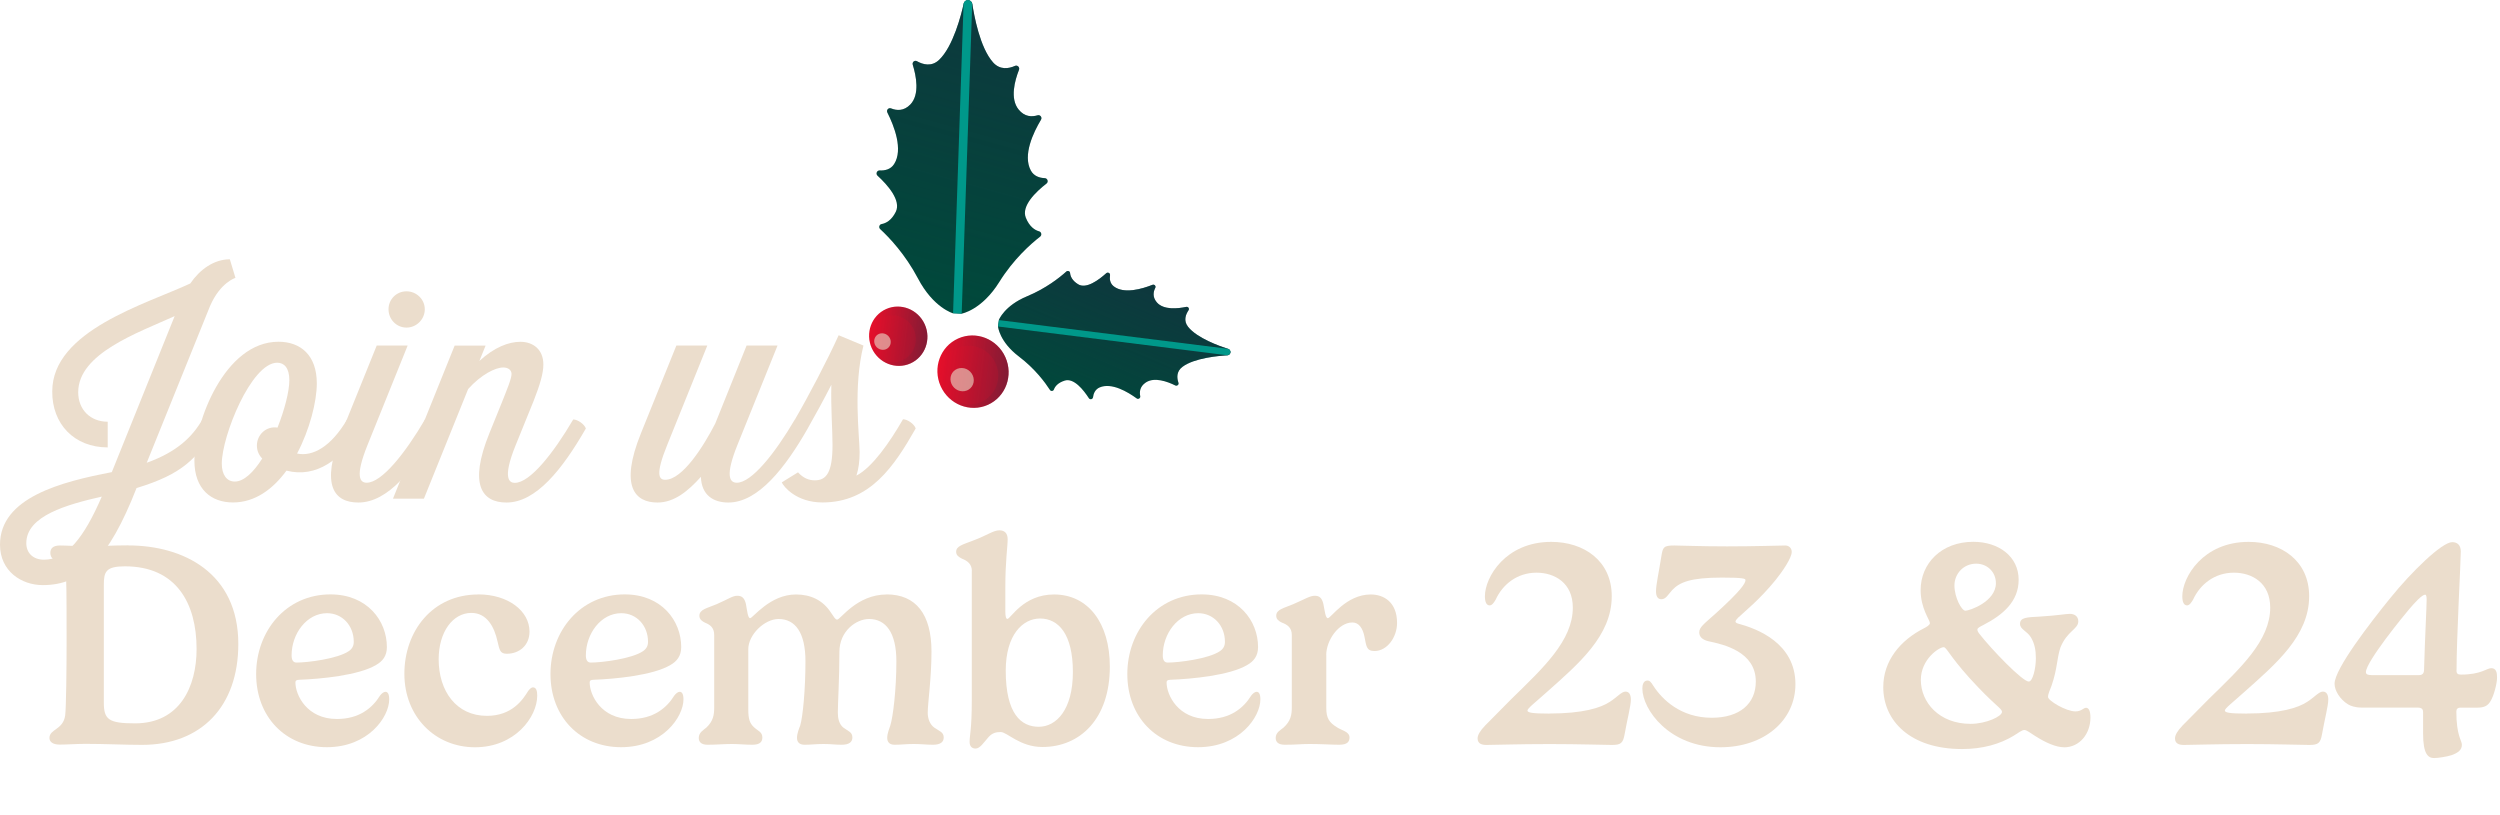 <?xml version="1.0" encoding="UTF-8"?><svg id="uuid-735eec6a-fd4b-4992-89f4-7224e3325733" xmlns="http://www.w3.org/2000/svg" width="366" height="119.25" xmlns:xlink="http://www.w3.org/1999/xlink" viewBox="0 0 366 119.25"><defs><linearGradient id="uuid-5e604eda-3db7-40f9-9198-797cd9258872" x1="-4110.86" y1="-2753.29" x2="-4110.86" y2="-2744.72" gradientTransform="translate(368.37 4988.89) rotate(121.03) scale(1 -1)" gradientUnits="userSpaceOnUse"><stop offset="0" stop-color="#1a2840" stop-opacity="0"/><stop offset="1" stop-color="#1a2840" stop-opacity=".5"/></linearGradient><linearGradient id="uuid-881705f0-9d99-482a-8a5a-61c0037ebdbf" x1="-24545.1" y1="21382.01" x2="-24500.33" y2="21383.83" gradientTransform="translate(27982.88 -16813.11) rotate(-72.25) scale(1 -1)" xlink:href="#uuid-5e604eda-3db7-40f9-9198-797cd9258872"/><linearGradient id="uuid-8d1ebc4f-8070-4375-a224-4183ef70c959" x1="-23213.26" y1="-2051.12" x2="-23213.26" y2="-2030.95" gradientTransform="translate(22334.05 7223.53) rotate(22.95) scale(1 -1)" xlink:href="#uuid-5e604eda-3db7-40f9-9198-797cd9258872"/><linearGradient id="uuid-cbaf7cb5-9439-40de-b632-a58763c9a5c0" x1="-4107.02" y1="-2742.75" x2="-4107.02" y2="-2732.3" gradientTransform="translate(371.46 4984.86) rotate(121.03) scale(1 -1)" xlink:href="#uuid-5e604eda-3db7-40f9-9198-797cd9258872"/></defs><path d="M31.48,62.73c-2.55,4.32-4.75,6.69-11.49,8.72-4.1,10.49-8.03,14.21-13.73,14.21-3.11,0-6.26-2.03-6.26-5.92,0-6.91,8.98-9.2,16.37-10.62l9.2-22.84c-5.44,2.46-14.12,5.48-14.12,11.14,0,2.59,1.81,4.32,4.32,4.32v3.76c-4.92,0-8.16-3.45-8.12-8.2,0-8.9,13.73-12.78,20.21-15.8,1.38-2.03,3.45-3.54,5.79-3.54l.82,2.72s-2.2.65-3.71,4.1l-9.28,22.97c4.45-1.6,6.69-3.8,8.16-6.35.65,0,1.64.69,1.86,1.34ZM14.9,72.7c-5.1,1.17-11.05,2.81-11.05,6.82,0,1.43.99,2.42,2.59,2.42,3.28,0,5.83-3.15,8.46-9.24Z" style="fill:#ebddcc;"/><path d="M52.69,62.73c-2.59,4.53-6.39,7.3-10.75,6.17-1.99,2.72-4.62,4.66-7.82,4.66s-5.66-1.94-5.66-6.13c0-5.57,4.4-17.4,12.31-17.4,3.2,0,5.61,1.94,5.61,6.09,0,2.68-1.04,6.78-2.89,10.28,2.29.48,4.97-.99,7.34-5.01.65,0,1.64.69,1.86,1.34ZM38.39,67.13c-.47-.48-.78-1.12-.78-1.9,0-1.6,1.38-2.89,3.02-2.63,1.04-2.63,1.73-5.31,1.73-6.95,0-1.81-.78-2.55-1.77-2.55-3.8,0-8.12,10.75-8.12,14.77,0,1.64.73,2.63,1.9,2.63,1.34,0,2.76-1.38,4.02-3.37Z" style="fill:#ebddcc;"/><path d="M64.09,62.73c-3.45,6-7.3,10.84-11.62,10.84-3.5,0-5.61-2.42-2.5-10.15l5.18-12.83h4.53l-5.87,14.55c-1.9,4.71-1.08,5.53-.13,5.53,2.2,0,5.61-4.27,8.55-9.28.65,0,1.64.69,1.86,1.34ZM56.88,45.28c0-1.47,1.17-2.63,2.63-2.63s2.68,1.17,2.68,2.63-1.21,2.68-2.68,2.68-2.63-1.21-2.63-2.68Z" style="fill:#ebddcc;"/><path d="M85.77,62.73c-3.45,6-7.3,10.84-11.62,10.84-3.58,0-5.57-2.59-2.5-10.15l1.73-4.27c.86-2.16,1.51-3.71,1.51-4.4,0-.6-.52-.95-1.21-.95-1.17,0-3.24,1.04-5.14,3.15l-6.48,16.06h-4.53l9.03-22.41h4.53l-.91,2.25c2.2-2.03,4.32-2.81,6-2.81,1.86,0,3.37,1.12,3.37,3.33,0,1.3-.52,3.02-1.42,5.31l-2.63,6.48c-2.07,5.1-.82,5.53-.13,5.53,2.2,0,5.61-4.27,8.55-9.28.65,0,1.64.69,1.86,1.34Z" style="fill:#ebddcc;"/><path d="M118.25,62.73c-3.28,5.74-7.25,10.84-11.62,10.84-2.2,0-3.93-1.08-4.02-3.76-1.86,2.07-3.89,3.76-6.35,3.76-3.24,0-5.61-2.25-2.42-10.15l5.18-12.83h4.53l-5.87,14.55c-1.77,4.36-1.21,5.1-.3,5.1,2.55,0,5.66-4.97,7.34-8.25l4.58-11.4h4.53l-5.87,14.55c-1.77,4.4-1.21,5.53-.09,5.53,2.16,0,5.57-4.27,8.51-9.28.65,0,1.64.69,1.86,1.34Z" style="fill:#ebddcc;"/><path d="M116.39,61.39c1.94-3.32,4.75-8.68,6.39-12.31l3.63,1.51c-1.51,6-.6,13.04-.56,15.59,0,1.25-.13,2.42-.47,3.45,2.33-1.21,4.88-4.88,6.82-8.25.65,0,1.64.69,1.86,1.34-3.15,5.53-6.65,10.84-13.65,10.84-3.84,0-5.7-2.33-5.96-2.94l2.38-1.47c.78.86,1.6,1.17,2.46,1.17,1.68,0,2.59-1.12,2.59-5.18,0-2.2-.26-5.44-.17-8.81-1.12,2.2-2.38,4.49-3.46,6.39-.65,0-1.64-.69-1.86-1.34Z" style="fill:#ebddcc;"/><path d="M18.76,79.85c8.09,0,16.13,4.02,16.13,14.43,0,9.17-5.45,14.77-14.09,14.77-2.51,0-5.47-.15-8.28-.15-1.26,0-2.75.11-3.77.11-1.09,0-1.51-.45-1.51-.98,0-1.3,2-1.17,2.3-3.28.15-1.04.21-7.22.21-10.77,0-2.51,0-8.09-.06-8.92-.23-2.89-2.32-2.66-2.32-4.11,0-.57.3-1.09,1.4-1.09,1.02,0,2.53.11,3.75.11,2.34,0,3.94-.13,6.24-.13ZM15.2,102.86c0,2.49.72,3.04,4.58,3.04,6.55,0,9-5.39,9-10.88,0-6.73-2.98-12.11-10.49-12.11-2.81,0-3.09.81-3.09,2.72v17.22Z" style="fill:#ebddcc;"/><path d="M43.8,99.52c-.4.02-.55.11-.55.4,0,1.81,1.66,5.34,6.07,5.34,3.26,0,5.19-1.6,6.32-3.43.23-.3.53-.55.79-.55.34,0,.55.34.55,1.11,0,2.58-3.06,7-9.13,7s-10.35-4.45-10.35-10.71,4.34-11.66,10.88-11.66c5.38,0,8.26,3.85,8.26,7.71,0,1.32-.64,2.09-1.58,2.62-2.53,1.53-8.17,2.06-11.26,2.17ZM47.89,89.77c-3,0-5.2,3.02-5.2,6.17,0,.66.21,1.06.72,1.06,1.62,0,6.02-.55,7.66-1.68.49-.34.72-.77.72-1.36,0-2.38-1.68-4.19-3.92-4.19Z" style="fill:#ebddcc;"/><path d="M70.03,87.02c4.34,0,7.49,2.41,7.49,5.45,0,2.04-1.53,3.24-3.32,3.24-1,0-1.06-.55-1.36-1.79-.47-2.17-1.58-4.19-3.83-4.19-2.72,0-4.79,2.79-4.79,6.79,0,4.64,2.57,8.28,7.07,8.28,3.68,0,5.26-2.38,6.02-3.62.19-.26.45-.55.72-.55.49,0,.62.55.62,1.21,0,3.13-3.26,7.56-9.11,7.56s-10.34-4.51-10.34-10.75,4.09-11.62,10.83-11.62Z" style="fill:#ebddcc;"/><path d="M86.88,99.52c-.41.02-.55.11-.55.4,0,1.81,1.66,5.34,6.07,5.34,3.26,0,5.19-1.6,6.32-3.43.23-.3.53-.55.79-.55.34,0,.55.34.55,1.11,0,2.58-3.07,7-9.13,7s-10.34-4.45-10.34-10.71,4.34-11.66,10.88-11.66c5.38,0,8.26,3.85,8.26,7.71,0,1.32-.64,2.09-1.57,2.62-2.53,1.53-8.17,2.06-11.26,2.17ZM90.96,89.77c-3,0-5.19,3.02-5.19,6.17,0,.66.21,1.06.72,1.06,1.62,0,6.03-.55,7.66-1.68.49-.34.72-.77.72-1.36,0-2.38-1.68-4.19-3.92-4.19Z" style="fill:#ebddcc;"/><path d="M129.79,87.02c4.3,0,6.58,2.9,6.58,8.37,0,3.92-.55,7.56-.55,8.96,0,.83.3,1.7.96,2.17.74.53,1.38.64,1.38,1.45,0,.64-.45,1.06-1.57,1.06-.94,0-1.72-.11-2.79-.11-1.3,0-1.77.11-2.85.11-.79,0-1.06-.47-1.06-1,0-.68.32-1.4.45-1.81.4-1.26.89-5.24.89-9.41s-1.53-6.19-4-6.19c-1.88,0-4.34,1.77-4.34,4.81,0,3.92-.23,7.51-.23,8.92,0,.83.19,1.68.81,2.17.7.53,1.32.64,1.32,1.45,0,.64-.45,1.06-1.57,1.06-.96,0-1.53-.11-2.62-.11-1.3,0-1.77.11-2.83.11-.81,0-1.09-.47-1.09-1,0-.68.32-1.4.47-1.81.38-1.26.77-5.24.77-9.41s-1.47-6.19-3.94-6.19c-2.04,0-4.43,2.28-4.43,4.43v8.79c0,1.47.23,2.06.83,2.62.57.55,1.23.68,1.23,1.51,0,.62-.34,1.06-1.45,1.06s-1.96-.11-3-.11c-1.21,0-2.26.11-3.58.11-.98,0-1.28-.47-1.28-1,0-.81.72-1.17,1.11-1.51,1-.94,1.15-1.85,1.15-2.94v-10.62c0-1.11-.64-1.51-1.32-1.79-.4-.19-.85-.47-.85-1.02,0-.94,1.15-1.11,2.53-1.7,1.77-.77,2.32-1.23,3.02-1.23.64,0,1.04.28,1.26,1.19.19,1,.28,2.09.62,2.09.4,0,2.89-3.47,6.71-3.47,2.13,0,3.92.81,5.11,2.64.45.64.64,1.04.92,1.04.49,0,2.87-3.68,7.26-3.68Z" style="fill:#ebddcc;"/><path d="M142.28,83.58c0-1.02-.68-1.49-1.45-1.79-.43-.23-.85-.47-.85-1,0-.83.89-1.04,2.45-1.64,2.17-.81,2.98-1.51,3.88-1.51.72,0,1.21.38,1.21,1.3,0,1.17-.34,3.09-.34,7.11v3.47c0,.81.13,1.09.3,1.09.47,0,2.32-3.58,6.83-3.58,4.98,0,8.17,4.17,8.17,10.56,0,7.64-4.34,11.77-9.88,11.77-3.28,0-5.17-2.19-6.09-2.19-.68,0-1.23.13-1.77.72-.74.83-1.26,1.7-1.92,1.7-.55,0-.87-.36-.87-.96,0-1.04.32-1.81.32-6.15v-18.9ZM147.24,98.18c0,6.34,2.26,8.22,4.83,8.22s5-2.49,5-8.02-2.09-7.83-4.81-7.83c-2.51,0-5.02,2.36-5.02,7.64Z" style="fill:#ebddcc;"/><path d="M171.34,99.52c-.4.02-.55.11-.55.4,0,1.81,1.66,5.34,6.07,5.34,3.26,0,5.19-1.6,6.32-3.43.23-.3.53-.55.79-.55.34,0,.55.34.55,1.11,0,2.58-3.06,7-9.13,7s-10.35-4.45-10.35-10.71,4.34-11.66,10.88-11.66c5.38,0,8.26,3.85,8.26,7.71,0,1.32-.64,2.09-1.58,2.62-2.53,1.53-8.17,2.06-11.26,2.17ZM175.43,89.77c-3,0-5.2,3.02-5.2,6.17,0,.66.21,1.06.72,1.06,1.62,0,6.02-.55,7.66-1.68.49-.34.72-.77.72-1.36,0-2.38-1.68-4.19-3.92-4.19Z" style="fill:#ebddcc;"/><path d="M194.17,95.9v7.75c0,1.47.4,2.11,1.57,2.83.66.45,1.83.62,1.83,1.49,0,.62-.34,1.06-1.49,1.06s-2.55-.11-4.36-.11c-1.32,0-1.87.11-3.64.11-1.02,0-1.32-.47-1.32-1,0-.81.74-1.17,1.15-1.51,1.04-.94,1.21-1.85,1.21-2.94v-10.62c0-1.11-.7-1.53-1.45-1.81-.45-.21-.83-.49-.83-1,0-.94,1.11-1.11,2.49-1.7,1.77-.77,2.45-1.23,3.15-1.23.66,0,1.04.28,1.26,1.19.21,1,.3,2.09.66,2.09.45,0,2.68-3.47,6.28-3.47,1.94,0,3.85,1.15,3.85,4.17,0,2.09-1.45,4.11-3.3,4.11-1.23,0-1.19-.77-1.47-2.09-.26-1.3-.85-2.09-1.77-2.09-2.02,0-3.83,2.62-3.83,4.77Z" style="fill:#ebddcc;"/><path d="M226.81,104.46c4.94,0,7.54-.83,8.88-1.72,1.06-.68,1.7-1.49,2.28-1.49s.79.53.79,1.17c0,.92-.55,2.98-.92,5.09-.23,1.28-.55,1.55-1.85,1.55-1.09,0-4.85-.13-9.11-.13-4.7,0-7.98.13-9.28.13-.68,0-1.28-.19-1.28-.96,0-.47.34-1.09,1.11-1.89l3.83-3.87c4.72-4.6,9-8.58,9-13.39,0-3.62-2.66-5.11-5.32-5.11-2.83,0-4.96,1.72-5.98,3.96-.23.38-.51.83-.87.83-.47,0-.7-.49-.7-1.34,0-2.79,3.02-7.96,9.71-7.96,4.77,0,8.86,2.75,8.86,7.96,0,5.79-4.85,9.88-9.45,13.98-1.72,1.55-2.89,2.43-2.89,2.75,0,.3.64.45,3.21.45Z" style="fill:#ebddcc;"/><path d="M254.51,90.37c-.23.26-.43.45-.43.62,0,.19.23.26.49.34,2.68.72,8.28,2.83,8.28,8.83,0,5.34-4.6,9.24-10.98,9.24-7.47,0-11.43-5.51-11.43-8.62,0-.53.17-1.15.75-1.15.32,0,.51.21.87.79,1.28,1.98,4,4.66,8.54,4.66,4.13,0,6.45-2.09,6.45-5.3,0-4.39-4.72-5.43-6.92-5.9-.89-.21-1.36-.64-1.36-1.3,0-.75.64-1.19,2.43-2.79,3.62-3.28,4.34-4.38,4.34-4.87,0-.21-.34-.36-3.45-.36-4.6,0-6.2.68-7.28,1.83-.62.68-.92,1.34-1.58,1.34-.55,0-.79-.45-.79-1.17,0-.96.43-2.87.79-5.15.21-1.3.32-1.55,1.89-1.55,1.11,0,3.58.13,7.73.13s7.83-.13,8.52-.13c.55,0,.94.4.94.94,0,.89-1.36,2.87-2.36,4.11-2.34,2.89-4.6,4.66-5.43,5.47Z" style="fill:#ebddcc;"/><path d="M302.18,109.4c-1.15,0-2.66-.64-4.28-1.68-.64-.4-1.19-.85-1.53-.85-.38,0-.92.45-1.58.85-2,1.21-4.53,1.94-7.54,1.94-7.6,0-11.54-4.13-11.54-9.07,0-3.83,2.47-6.85,5.98-8.62.34-.17.85-.47.85-.75,0-.45-1.36-2.13-1.36-4.83,0-3.9,3.04-7.07,7.71-7.07,3.73,0,6.64,2.15,6.64,5.56,0,3.17-2.28,5.13-5.17,6.62-.45.23-.87.43-.87.66,0,.15.04.3.28.62,1.83,2.34,6.32,7,7.24,7,.57,0,1.04-1.89,1.04-3.41,0-1.21-.19-2.13-.7-3.02-.6-1-1.62-1.19-1.62-2.02,0-.94,1-.96,2.87-1.06,2.77-.17,3.77-.4,4.43-.4s1.23.34,1.23,1.09c0,1.19-1.64,1.38-2.62,3.85-.55,1.72-.43,3.06-1.28,5.53-.17.53-.53,1.17-.53,1.7s2.62,2.11,4.02,2.11c.87,0,1.17-.53,1.55-.53.41,0,.64.51.64,1.43,0,2.36-1.57,4.36-3.87,4.36ZM293.09,104.22c0-.53-1.06-.89-4.79-5-2.96-3.3-3.32-4.47-3.75-4.47-.68,0-3.34,1.77-3.34,4.79,0,3.28,2.68,6.43,7.28,6.43,2.28,0,4.6-1.09,4.6-1.75ZM287.73,89.41c.6,0,4.47-1.32,4.47-4.04,0-1.64-1.28-2.85-2.88-2.85-1.89,0-3.19,1.51-3.19,3.19,0,1.77,1.06,3.7,1.6,3.7Z" style="fill:#ebddcc;"/><path d="M328.91,104.46c4.94,0,7.54-.83,8.88-1.72,1.06-.68,1.7-1.49,2.28-1.49s.79.53.79,1.17c0,.92-.55,2.98-.92,5.09-.23,1.28-.55,1.55-1.85,1.55-1.09,0-4.85-.13-9.11-.13-4.7,0-7.98.13-9.28.13-.68,0-1.28-.19-1.28-.96,0-.47.34-1.09,1.11-1.89l3.83-3.87c4.72-4.6,9-8.58,9-13.39,0-3.62-2.66-5.11-5.32-5.11-2.83,0-4.96,1.72-5.98,3.96-.23.38-.51.83-.87.83-.47,0-.7-.49-.7-1.34,0-2.79,3.02-7.96,9.71-7.96,4.77,0,8.86,2.75,8.86,7.96,0,5.79-4.85,9.88-9.45,13.98-1.72,1.55-2.89,2.43-2.89,2.75,0,.3.64.45,3.21.45Z" style="fill:#ebddcc;"/><path d="M359.63,98.14c0,.49.19.62.66.62,2.96,0,3.77-.94,4.43-.94.74,0,.85.66.85,1.38,0,.81-.45,2.7-1.02,3.55-.34.53-.81.85-1.85.85h-2.45c-.47,0-.64.21-.64.57,0,3.58.81,4.21.81,4.87,0,.74-.55,1.17-1.49,1.51-.7.23-2,.43-2.57.43-.85,0-1.62-.51-1.62-3.6v-3.11c0-.38-.11-.68-.83-.68h-8.17c-.98,0-1.64-.26-1.98-.47-1.19-.72-1.98-2.02-1.98-3.02,0-2.19,5.28-9,8.17-12.56,3.04-3.77,7.54-8.17,9.05-8.17.72,0,1.26.4,1.26,1.36,0,1.49-.62,12.67-.62,17.39ZM347.16,98.84h7c.62,0,.72-.45.72-.77.15-5.13.38-9.17.38-10.26,0-.45-.04-.75-.23-.75-.43,0-1.51,1.15-2.38,2.19-.66.77-6.28,7.62-6.28,9.15,0,.32.28.43.79.43Z" style="fill:#ebddcc;"/><ellipse cx="131.51" cy="49.24" rx="4.25" ry="4.36" transform="translate(-8.63 58.27) rotate(-24.22)" style="fill:#e40f2a;"/><ellipse cx="131.51" cy="49.24" rx="4.25" ry="4.36" transform="translate(-8.63 58.27) rotate(-24.22)" style="fill:url(#uuid-5e604eda-3db7-40f9-9198-797cd9258872);"/><ellipse cx="130.7" cy="49.6" rx="3.36" ry="3.45" transform="translate(-8.84 57.96) rotate(-24.21)" style="fill:#e40f2a; opacity:.17;"/><path d="M130.38,49.8c-.15-.66-.8-1.1-1.45-.99s-1.06.74-.92,1.4.8,1.1,1.45.99,1.06-.74.92-1.4Z" style="fill:#ebddcc; opacity:.6;"/><path d="M139.53,45.86l1.26.06s2.93-.51,5.49-4.61c2.09-3.36,4.61-5.59,6-6.67.28-.22.19-.68-.15-.77-.64-.18-1.41-.68-1.94-1.97-.72-1.73,1.45-3.81,3.02-5.03.32-.25.15-.78-.26-.79-.76-.03-1.59-.29-2.04-1.12-1.21-2.25.37-5.56,1.49-7.43.21-.35-.12-.77-.5-.65-.84.25-1.89.24-2.77-.84-1.3-1.59-.57-4.25.05-5.82.14-.36-.22-.73-.57-.58-.91.41-2.2.64-3.22-.5-1.94-2.15-2.8-6.95-3.04-8.56-.05-.31-.3-.55-.61-.56h0c-.31-.01-.58.2-.65.5-.35,1.58-1.53,6.28-3.61,8.25-1.1,1.04-2.37.68-3.24.19-.34-.19-.73.14-.61.52.5,1.62,1.05,4.35-.35,5.81-.95.99-2,.91-2.82.58-.37-.15-.73.23-.55.6.99,1.97,2.35,5.42.99,7.55-.51.79-1.35.97-2.11.93-.41-.02-.62.49-.32.77,1.48,1.36,3.5,3.64,2.67,5.3-.62,1.24-1.42,1.66-2.07,1.78-.35.06-.47.51-.2.75,1.31,1.21,3.66,3.68,5.52,7.21,2.27,4.33,5.16,5.12,5.16,5.12Z" style="fill:#00493b;"/><path d="M139.53,45.86l1.26.06s2.93-.51,5.49-4.61c2.09-3.36,4.61-5.59,6-6.67.28-.22.19-.68-.15-.77-.64-.18-1.41-.68-1.94-1.97-.72-1.73,1.45-3.81,3.02-5.03.32-.25.15-.78-.26-.79-.76-.03-1.59-.29-2.04-1.12-1.21-2.25.37-5.56,1.49-7.43.21-.35-.12-.77-.5-.65-.84.25-1.89.24-2.77-.84-1.3-1.59-.57-4.25.05-5.82.14-.36-.22-.73-.57-.58-.91.41-2.2.64-3.22-.5-1.94-2.15-2.8-6.95-3.04-8.56-.05-.31-.3-.55-.61-.56h0c-.31-.01-.58.2-.65.5-.35,1.58-1.53,6.28-3.61,8.25-1.1,1.04-2.37.68-3.24.19-.34-.19-.73.14-.61.52.5,1.62,1.05,4.35-.35,5.81-.95.99-2,.91-2.82.58-.37-.15-.73.23-.55.6.99,1.97,2.35,5.42.99,7.55-.51.79-1.35.97-2.11.93-.41-.02-.62.49-.32.77,1.48,1.36,3.5,3.64,2.67,5.3-.62,1.24-1.42,1.66-2.07,1.78-.35.06-.47.51-.2.75,1.31,1.21,3.66,3.68,5.52,7.21,2.27,4.33,5.16,5.12,5.16,5.12Z" style="fill:url(#uuid-881705f0-9d99-482a-8a5a-61c0037ebdbf);"/><path d="M139.53,45.86l1.26.06,1.54-45.35c-.05-.31-.3-.55-.61-.56h0c-.31-.01-.58.2-.65.5l-1.54,45.35Z" style="fill:#00988a;"/><path d="M146.24,46.87l-.13.93s.18,2.21,3.05,4.39c2.35,1.78,3.84,3.8,4.55,4.9.14.22.49.19.58-.06.17-.46.6-1,1.59-1.31,1.33-.41,2.73,1.34,3.53,2.58.17.26.57.16.61-.14.07-.56.32-1.16.97-1.44,1.75-.75,4.1.65,5.42,1.61.24.18.58-.04.52-.33-.13-.64-.05-1.42.81-2,1.26-.85,3.19-.13,4.32.43.26.13.56-.12.47-.38-.24-.7-.33-1.67.59-2.35,1.73-1.3,5.35-1.61,6.56-1.68.24-.02.43-.19.46-.42h0c.03-.23-.11-.45-.33-.52-1.15-.37-4.56-1.56-5.88-3.24-.7-.88-.35-1.8.07-2.42.16-.24-.05-.55-.34-.49-1.23.26-3.3.48-4.29-.65-.67-.77-.54-1.55-.24-2.13.14-.27-.12-.56-.41-.45-1.53.61-4.18,1.38-5.67.22-.55-.43-.63-1.07-.54-1.63.04-.3-.32-.49-.55-.29-1.11,1-2.94,2.35-4.12,1.62-.88-.54-1.14-1.17-1.18-1.66-.02-.26-.35-.38-.55-.2-.99.89-2.98,2.47-5.73,3.61-3.36,1.39-4.15,3.48-4.15,3.48Z" style="fill:#00493b;"/><path d="M146.24,46.87l-.13.93s.18,2.21,3.05,4.39c2.35,1.78,3.84,3.8,4.55,4.9.14.22.49.19.58-.06.17-.46.6-1,1.59-1.31,1.33-.41,2.73,1.34,3.53,2.58.17.26.57.16.61-.14.07-.56.32-1.16.97-1.44,1.75-.75,4.1.65,5.42,1.61.24.18.58-.04.52-.33-.13-.64-.05-1.42.81-2,1.26-.85,3.19-.13,4.32.43.26.13.56-.12.47-.38-.24-.7-.33-1.67.59-2.35,1.73-1.3,5.35-1.61,6.56-1.68.24-.02.43-.19.46-.42h0c.03-.23-.11-.45-.33-.52-1.15-.37-4.56-1.56-5.88-3.24-.7-.88-.35-1.8.07-2.42.16-.24-.05-.55-.34-.49-1.23.26-3.3.48-4.29-.65-.67-.77-.54-1.55-.24-2.13.14-.27-.12-.56-.41-.45-1.53.61-4.18,1.38-5.67.22-.55-.43-.63-1.07-.54-1.63.04-.3-.32-.49-.55-.29-1.11,1-2.94,2.35-4.12,1.62-.88-.54-1.14-1.17-1.18-1.66-.02-.26-.35-.38-.55-.2-.99.89-2.98,2.47-5.73,3.61-3.36,1.39-4.15,3.48-4.15,3.48Z" style="fill:url(#uuid-8d1ebc4f-8070-4375-a224-4183ef70c959);"/><path d="M146.24,46.87l-.13.93,33.56,4.21c.24-.02.43-.19.46-.42h0c.03-.23-.11-.45-.33-.52l-33.57-4.21Z" style="fill:#00988a;"/><ellipse cx="142.45" cy="54.42" rx="5.19" ry="5.32" transform="translate(-9.79 63.22) rotate(-24.22)" style="fill:#e40f2a;"/><ellipse cx="142.45" cy="54.42" rx="5.19" ry="5.32" transform="translate(-9.79 63.22) rotate(-24.22)" style="fill:url(#uuid-cbaf7cb5-9439-40de-b632-a58763c9a5c0);"/><ellipse cx="141.94" cy="54.92" rx="4.19" ry="4.3" transform="translate(-10.04 63.05) rotate(-24.22)" style="fill:#e40f2a; opacity:.17;"/><path d="M142.52,55.29c-.21-.93-1.12-1.55-2.04-1.39s-1.5,1.04-1.29,1.97c.21.93,1.12,1.55,2.04,1.39s1.5-1.04,1.29-1.97Z" style="fill:#ebddcc; opacity:.6;"/></svg>